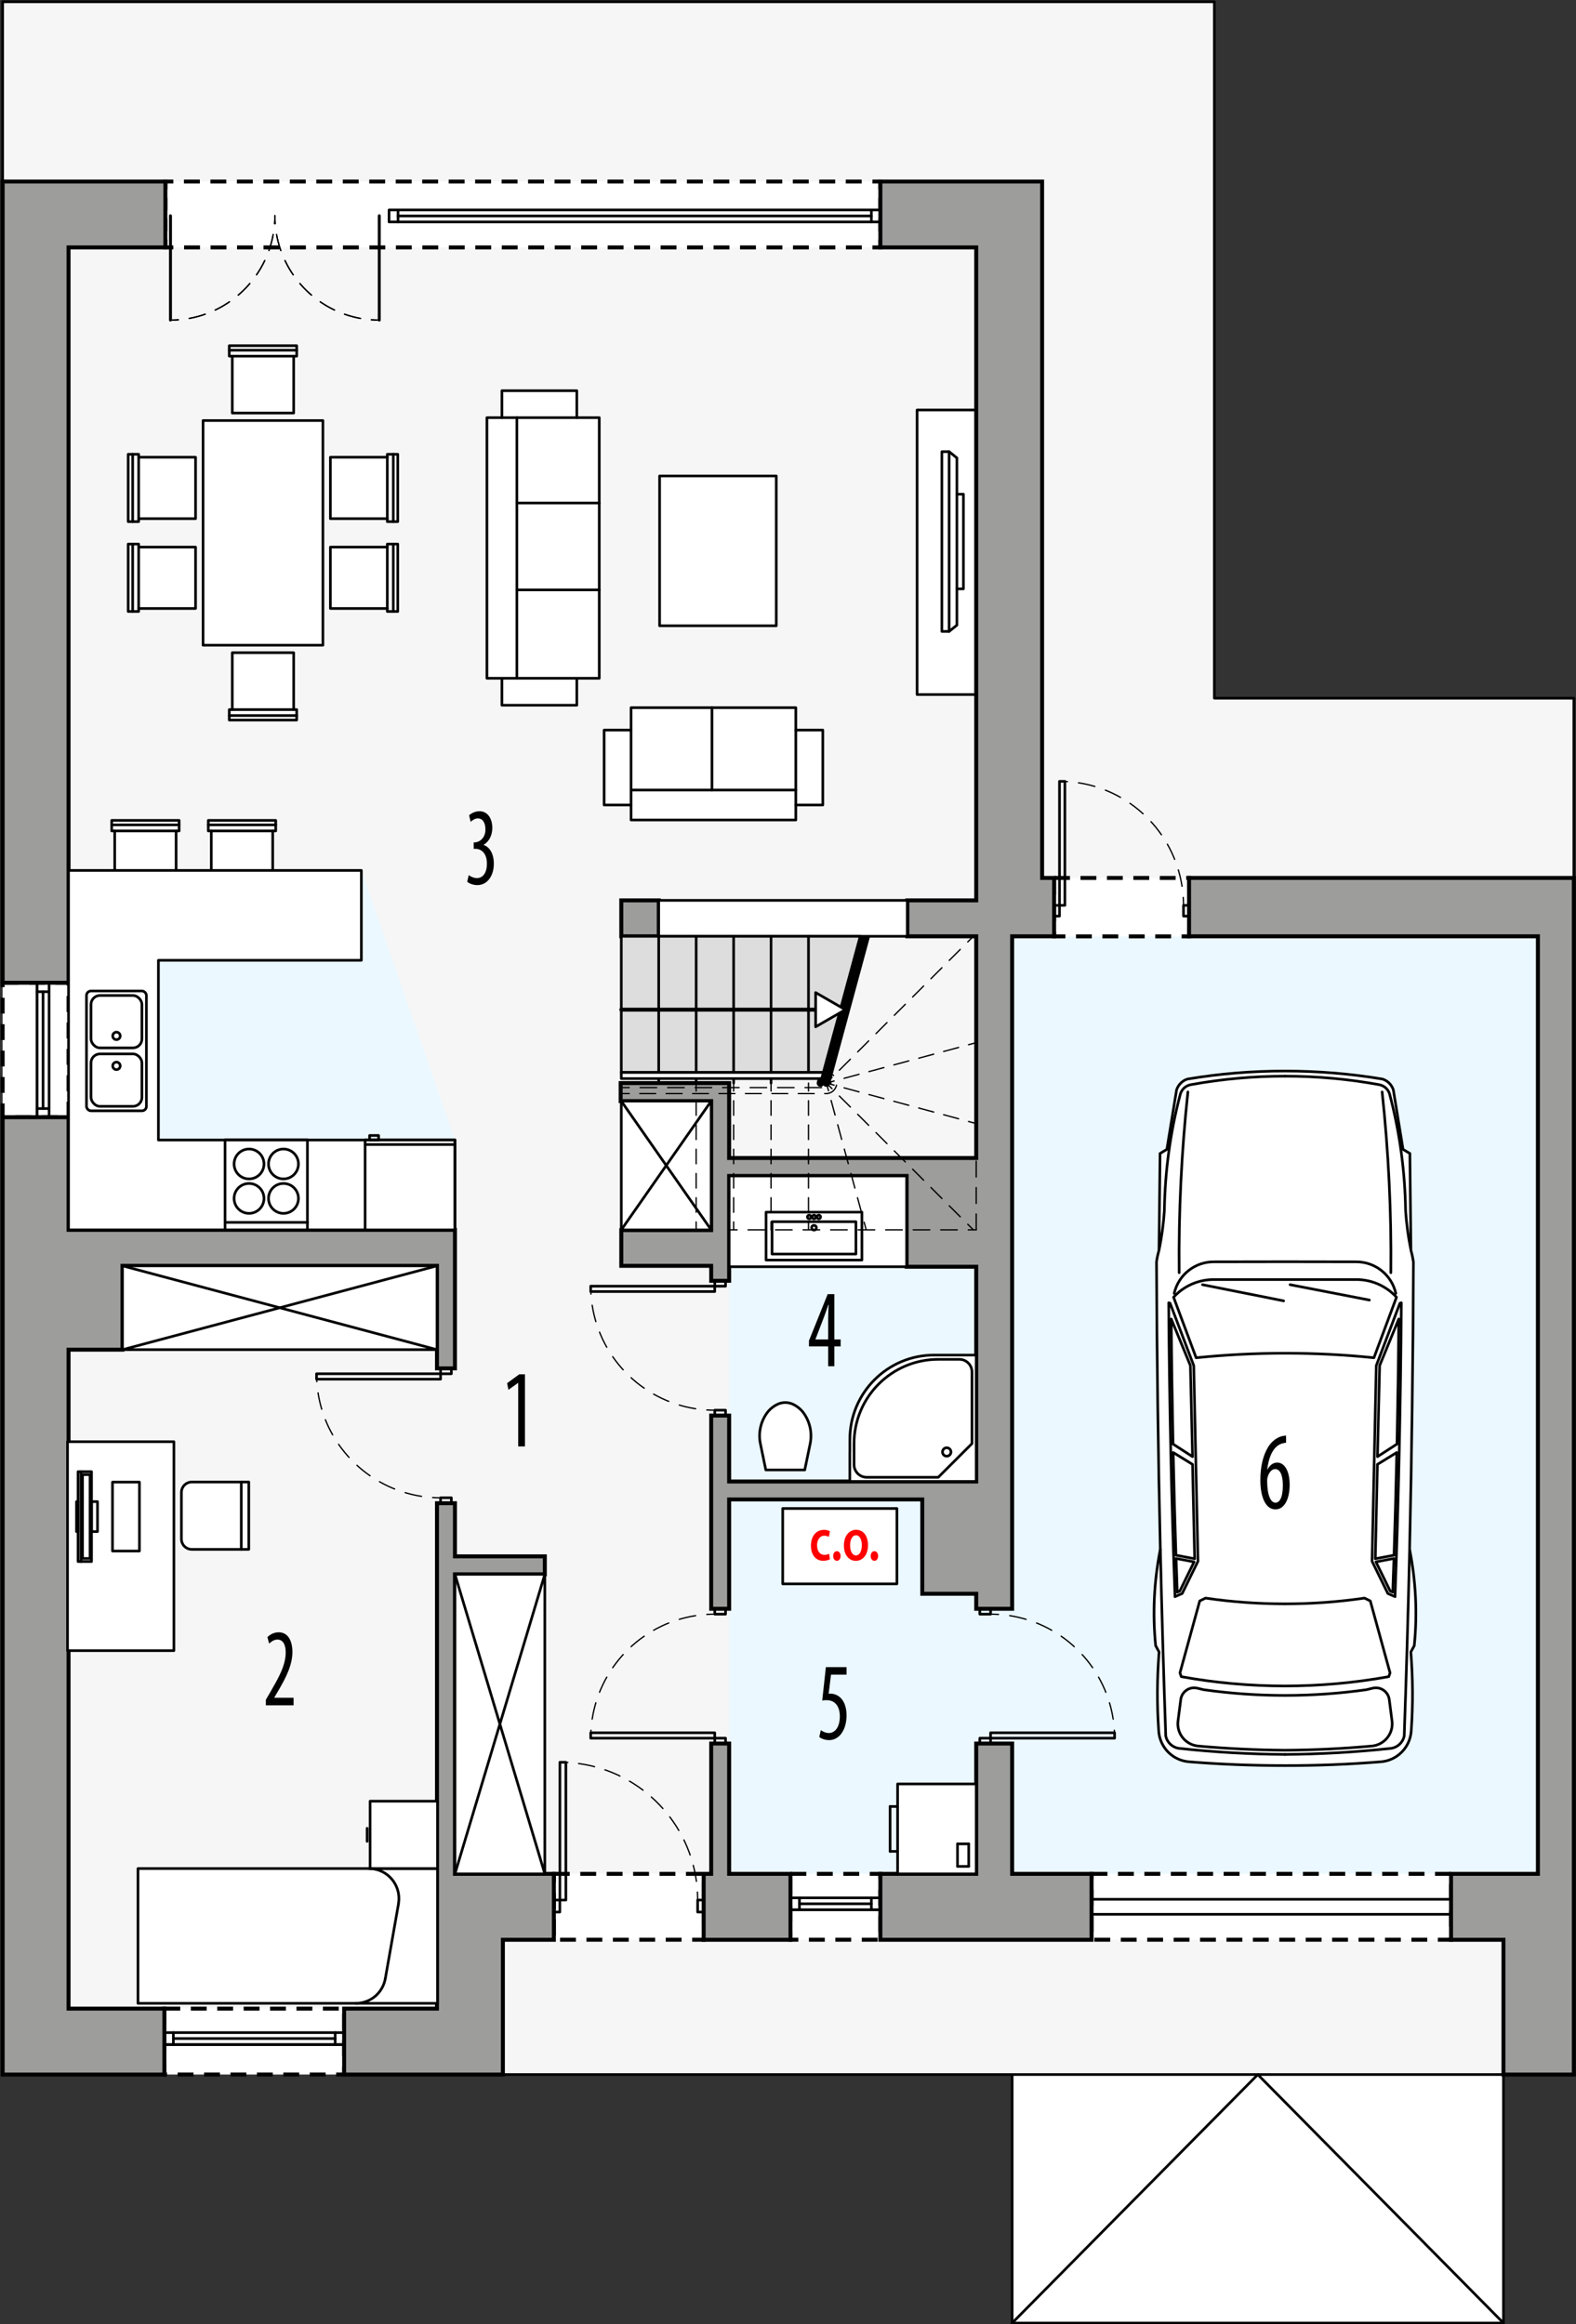 <?xml version="1.0" encoding="UTF-8"?><svg xmlns="http://www.w3.org/2000/svg" viewBox="0 0 298.26 439.92"><rect x="0" y="0" width="298.26" height="439.92" fill="#333333" stroke="none"/><g id="a"><g><polyline points="284.53 392.66 284.53 439.69 191.55 439.69 191.55 392.66" style="fill:#fff; stroke:#000; stroke-linecap:round; stroke-linejoin:round; stroke-width:.5px;"/><g><polygon points="297.85 132.15 229.82 132.15 229.82 .34 .5 .34 .5 34.36 1.5 34.36 1.5 391.66 95.17 391.66 95.17 392.66 297.85 392.66 297.85 132.15" style="fill:#f6f6f6; stroke:#000; stroke-linecap:round; stroke-linejoin:round; stroke-width:.5px;"/><g><polygon points="191.55 177.22 191.55 239.76 137.99 239.76 137.99 354.67 191.55 354.67 291.05 367.15 291.05 177.22 191.55 177.22" style="fill:#ebf8ff;"/><polygon points="86.1 232.78 12.97 232.78 12.97 164.75 68.39 164.75 86.1 215.78 86.1 232.78" style="fill:#ebf8ff;"/></g></g><line x1="297.85" y1="177.22" x2="291.05" y2="177.22" style="fill:none; stroke:#000; stroke-linecap:round; stroke-linejoin:round; stroke-width:.5px;"/><polyline points="284.53 439.69 238.04 392.66 191.55 439.69" style="fill:none; stroke:#000; stroke-linecap:round; stroke-linejoin:round; stroke-width:.5px;"/><g><g><rect x="31.3" y="34.36" width="135.31" height="12.47" style="fill:#fff;"/><g><polyline points="166.61 45.33 166.61 46.83 165.11 46.83" style="fill:none; stroke:#000; stroke-miterlimit:10; stroke-width:.75px;"/><line x1="163.1" y1="46.83" x2="33.8" y2="46.83" style="fill:none; stroke:#000; stroke-dasharray:0 0 3.01 2; stroke-miterlimit:10; stroke-width:.75px;"/><polyline points="32.8 46.83 31.3 46.83 31.3 45.33" style="fill:none; stroke:#000; stroke-miterlimit:10; stroke-width:.75px;"/><line x1="31.3" y1="43.75" x2="31.3" y2="36.65" style="fill:none; stroke:#000; stroke-dasharray:0 0 2.37 1.58; stroke-miterlimit:10; stroke-width:.75px;"/><polyline points="31.3 35.86 31.3 34.36 32.8 34.36" style="fill:none; stroke:#000; stroke-miterlimit:10; stroke-width:.75px;"/><line x1="34.81" y1="34.36" x2="164.11" y2="34.36" style="fill:none; stroke:#000; stroke-dasharray:0 0 3.01 2; stroke-miterlimit:10; stroke-width:.75px;"/><polyline points="165.11 34.36 166.61 34.36 166.61 35.86" style="fill:none; stroke:#000; stroke-miterlimit:10; stroke-width:.75px;"/><line x1="166.61" y1="37.44" x2="166.61" y2="44.54" style="fill:none; stroke:#000; stroke-dasharray:0 0 2.37 1.58; stroke-miterlimit:10; stroke-width:.75px;"/></g></g><rect x=".5" y="186.01" width="12.47" height="25.45" style="fill:#fff; stroke:#000; stroke-dasharray:0 0 3 2; stroke-miterlimit:10; stroke-width:.75px;"/><rect x="31.11" y="380.18" width="34.02" height="12.47" style="fill:#fff; stroke:#000; stroke-dasharray:0 0 3 2; stroke-miterlimit:10; stroke-width:.75px;"/><rect x="104.82" y="354.67" width="28.35" height="12.47" style="fill:#fff; stroke:#000; stroke-dasharray:0 0 3 2; stroke-miterlimit:10; stroke-width:.75px;"/><rect x="149.6" y="354.67" width="17.01" height="12.47" style="fill:#fff; stroke:#000; stroke-dasharray:0 0 3 2; stroke-miterlimit:10; stroke-width:.75px;"/><rect x="199.49" y="166.17" width="25.54" height="11.06" style="fill:#fff; stroke:#000; stroke-dasharray:0 0 3 2; stroke-miterlimit:10; stroke-width:.75px;"/><rect x="206.58" y="354.67" width="68.03" height="12.47" style="fill:#fff; stroke:#000; stroke-dasharray:0 0 3 2; stroke-miterlimit:10; stroke-width:.75px;"/></g><g><g><rect x="135.27" y="242.42" width="2.04" height="1.02" style="fill:none; stroke:#000; stroke-linecap:round; stroke-linejoin:round; stroke-width:.5px;"/><rect x="135.27" y="266.91" width="2.04" height="1.02" style="fill:none; stroke:#000; stroke-linecap:round; stroke-linejoin:round; stroke-width:.5px;"/><rect x="111.79" y="243.44" width="23.47" height="1.02" style="fill:none; stroke:#000; stroke-linecap:round; stroke-linejoin:round; stroke-width:.5px;"/><g><path d="m111.79,243.44c0,.5.02,1,.05,1.5" style="fill:none; stroke:#000; stroke-linecap:round; stroke-linejoin:round; stroke-width:.25px;"/><path d="m112.07,247.05c1.61,10.42,10.07,18.58,20.64,19.73" style="fill:none; stroke:#000; stroke-dasharray:0 0 3.17 2.12; stroke-linecap:round; stroke-linejoin:round; stroke-width:.25px;"/><path d="m133.77,266.87c.5.03,1,.05,1.5.05" style="fill:none; stroke:#000; stroke-linecap:round; stroke-linejoin:round; stroke-width:.25px;"/></g></g><g><rect x="83.38" y="259" width="2.04" height="1.02" style="fill:none; stroke:#000; stroke-linecap:round; stroke-linejoin:round; stroke-width:.5px;"/><rect x="83.38" y="283.49" width="2.04" height="1.02" style="fill:none; stroke:#000; stroke-linecap:round; stroke-linejoin:round; stroke-width:.5px;"/><rect x="59.91" y="260.02" width="23.47" height="1.02" style="fill:none; stroke:#000; stroke-linecap:round; stroke-linejoin:round; stroke-width:.5px;"/><g><path d="m59.91,260.02c0,.5.02,1,.05,1.5" style="fill:none; stroke:#000; stroke-linecap:round; stroke-linejoin:round; stroke-width:.25px;"/><path d="m60.19,263.63c1.61,10.42,10.07,18.58,20.64,19.73" style="fill:none; stroke:#000; stroke-dasharray:0 0 3.17 2.12; stroke-linecap:round; stroke-linejoin:round; stroke-width:.25px;"/><path d="m81.88,283.45c.5.03,1,.05,1.5.05" style="fill:none; stroke:#000; stroke-linecap:round; stroke-linejoin:round; stroke-width:.25px;"/></g></g><g><rect x="104.82" y="359.63" width="1.13" height="2.27" style="fill:none; stroke:#000; stroke-linecap:round; stroke-linejoin:round; stroke-width:.5px;"/><rect x="132.03" y="359.63" width="1.13" height="2.27" style="fill:none; stroke:#000; stroke-linecap:round; stroke-linejoin:round; stroke-width:.5px;"/><rect x="105.96" y="333.55" width="1.13" height="26.08" style="fill:none; stroke:#000; stroke-linecap:round; stroke-linejoin:round; stroke-width:.5px;"/><g><path d="m105.96,333.55c.5,0,1,.01,1.5.04" style="fill:none; stroke:#000; stroke-linecap:round; stroke-linejoin:round; stroke-width:.25px;"/><path d="m109.5,333.79c11.91,1.62,21.26,11.27,22.42,23.32" style="fill:none; stroke:#000; stroke-dasharray:0 0 3.08 2.05; stroke-linecap:round; stroke-linejoin:round; stroke-width:.25px;"/><path d="m131.99,358.13c.03.5.04,1,.04,1.5" style="fill:none; stroke:#000; stroke-linecap:round; stroke-linejoin:round; stroke-width:.25px;"/></g></g><g><rect x="135.27" y="328.99" width="2.04" height="1.02" style="fill:none; stroke:#000; stroke-linecap:round; stroke-linejoin:round; stroke-width:.5px;"/><rect x="135.27" y="304.5" width="2.04" height="1.02" style="fill:none; stroke:#000; stroke-linecap:round; stroke-linejoin:round; stroke-width:.5px;"/><rect x="111.79" y="327.97" width="23.47" height="1.02" style="fill:none; stroke:#000; stroke-linecap:round; stroke-linejoin:round; stroke-width:.5px;"/><g><path d="m111.79,328.99c0-.5.02-1,.05-1.5" style="fill:none; stroke:#000; stroke-linecap:round; stroke-linejoin:round; stroke-width:.25px;"/><path d="m112.07,325.39c1.61-10.42,10.07-18.58,20.64-19.73" style="fill:none; stroke:#000; stroke-dasharray:0 0 3.17 2.12; stroke-linecap:round; stroke-linejoin:round; stroke-width:.25px;"/><path d="m133.77,305.57c.5-.03,1-.05,1.5-.05" style="fill:none; stroke:#000; stroke-linecap:round; stroke-linejoin:round; stroke-width:.25px;"/></g></g><g><rect x="185.43" y="328.99" width="2.04" height="1.02" style="fill:none; stroke:#000; stroke-linecap:round; stroke-linejoin:round; stroke-width:.5px;"/><rect x="185.43" y="304.5" width="2.04" height="1.02" style="fill:none; stroke:#000; stroke-linecap:round; stroke-linejoin:round; stroke-width:.5px;"/><rect x="187.47" y="327.97" width="23.47" height="1.02" style="fill:none; stroke:#000; stroke-linecap:round; stroke-linejoin:round; stroke-width:.5px;"/><g><path d="m210.94,328.99c0-.5-.02-1-.05-1.5" style="fill:none; stroke:#000; stroke-linecap:round; stroke-linejoin:round; stroke-width:.25px;"/><path d="m210.67,325.39c-1.61-10.42-10.07-18.58-20.64-19.73" style="fill:none; stroke:#000; stroke-dasharray:0 0 3.17 2.12; stroke-linecap:round; stroke-linejoin:round; stroke-width:.25px;"/><path d="m188.97,305.57c-.5-.03-1-.05-1.5-.05" style="fill:none; stroke:#000; stroke-linecap:round; stroke-linejoin:round; stroke-width:.25px;"/></g></g><g><rect x="199.49" y="171.36" width="1.02" height="2.04" style="fill:none; stroke:#000; stroke-linecap:round; stroke-linejoin:round; stroke-width:.5px;"/><rect x="223.98" y="171.36" width="1.02" height="2.04" style="fill:none; stroke:#000; stroke-linecap:round; stroke-linejoin:round; stroke-width:.5px;"/><rect x="200.51" y="147.89" width="1.02" height="23.47" style="fill:none; stroke:#000; stroke-linecap:round; stroke-linejoin:round; stroke-width:.5px;"/><g><path d="m200.51,147.89c.5,0,1,.02,1.5.05" style="fill:none; stroke:#000; stroke-linecap:round; stroke-linejoin:round; stroke-width:.25px;"/><path d="m204.11,148.16c10.42,1.61,18.58,10.07,19.73,20.64" style="fill:none; stroke:#000; stroke-dasharray:0 0 3.17 2.12; stroke-linecap:round; stroke-linejoin:round; stroke-width:.25px;"/><path d="m223.93,169.86c.03.5.05,1,.05,1.5" style="fill:none; stroke:#000; stroke-linecap:round; stroke-linejoin:round; stroke-width:.25px;"/></g></g><g><g><path d="m32.26,60.59c.5,0,1-.02,1.5-.06" style="fill:none; stroke:#000; stroke-linecap:round; stroke-linejoin:round; stroke-width:.25px;"/><path d="m35.82,60.27c8.4-1.53,14.94-8.36,16.04-16.9" style="fill:none; stroke:#000; stroke-dasharray:0 0 3.11 2.08; stroke-linecap:round; stroke-linejoin:round; stroke-width:.25px;"/><path d="m51.97,42.33c.04-.49.06-.99.06-1.5" style="fill:none; stroke:#000; stroke-linecap:round; stroke-linejoin:round; stroke-width:.25px;"/></g><line x1="32.26" y1="40.83" x2="32.26" y2="60.59" style="fill:none; stroke:#000; stroke-linecap:round; stroke-linejoin:round; stroke-width:.5px;"/><g><path d="m71.78,60.59c-.5,0-1-.02-1.5-.06" style="fill:none; stroke:#000; stroke-linecap:round; stroke-linejoin:round; stroke-width:.25px;"/><path d="m68.22,60.27c-8.4-1.53-14.94-8.36-16.04-16.9" style="fill:none; stroke:#000; stroke-dasharray:0 0 3.11 2.08; stroke-linecap:round; stroke-linejoin:round; stroke-width:.25px;"/><path d="m52.07,42.33c-.04-.49-.06-.99-.06-1.5" style="fill:none; stroke:#000; stroke-linecap:round; stroke-linejoin:round; stroke-width:.25px;"/></g><line x1="71.78" y1="40.83" x2="71.78" y2="60.59" style="fill:none; stroke:#000; stroke-linecap:round; stroke-linejoin:round; stroke-width:.5px;"/><g><path d="m32.26,60.59c.5,0,1-.02,1.5-.06" style="fill:none; stroke:#000; stroke-linecap:round; stroke-linejoin:round; stroke-width:.25px;"/><path d="m35.82,60.27c8.4-1.53,14.94-8.36,16.04-16.9" style="fill:none; stroke:#000; stroke-dasharray:0 0 3.11 2.08; stroke-linecap:round; stroke-linejoin:round; stroke-width:.25px;"/><path d="m51.97,42.33c.04-.49.06-.99.06-1.5" style="fill:none; stroke:#000; stroke-linecap:round; stroke-linejoin:round; stroke-width:.25px;"/></g><line x1="32.26" y1="40.83" x2="32.26" y2="60.59" style="fill:none; stroke:#000; stroke-linecap:round; stroke-linejoin:round; stroke-width:.5px;"/><g><path d="m71.78,60.59c-.5,0-1-.02-1.5-.06" style="fill:none; stroke:#000; stroke-linecap:round; stroke-linejoin:round; stroke-width:.25px;"/><path d="m68.22,60.27c-8.4-1.53-14.94-8.36-16.04-16.9" style="fill:none; stroke:#000; stroke-dasharray:0 0 3.11 2.08; stroke-linecap:round; stroke-linejoin:round; stroke-width:.25px;"/><path d="m52.07,42.33c-.04-.49-.06-.99-.06-1.5" style="fill:none; stroke:#000; stroke-linecap:round; stroke-linejoin:round; stroke-width:.25px;"/></g><line x1="71.78" y1="40.83" x2="71.78" y2="60.59" style="fill:none; stroke:#000; stroke-linecap:round; stroke-linejoin:round; stroke-width:.5px;"/></g></g><g><g><polyline points="65.13 384.72 65.13 386.99 63.43 386.99 63.43 384.72 65.13 384.72" style="fill:none; stroke:#000; stroke-linecap:round; stroke-linejoin:round; stroke-width:.5px;"/><polyline points="32.81 384.72 32.81 386.99 31.11 386.99 31.11 384.72 32.81 384.72" style="fill:none; stroke:#000; stroke-linecap:round; stroke-linejoin:round; stroke-width:.5px;"/><line x1="63.43" y1="384.72" x2="32.81" y2="384.72" style="fill:none; stroke:#000; stroke-linecap:round; stroke-linejoin:round; stroke-width:.5px;"/><line x1="63.43" y1="385.85" x2="32.81" y2="385.85" style="fill:none; stroke:#000; stroke-linecap:round; stroke-linejoin:round; stroke-width:.5px;"/><line x1="63.43" y1="386.99" x2="32.81" y2="386.99" style="fill:none; stroke:#000; stroke-linecap:round; stroke-linejoin:round; stroke-width:.5px;"/><line x1="31.11" y1="386.99" x2="65.13" y2="386.99" style="fill:none; stroke:#000; stroke-linecap:round; stroke-linejoin:round; stroke-width:.5px;"/></g><g><polyline points="166.61 359.21 166.61 361.48 164.91 361.48 164.91 359.21 166.61 359.21" style="fill:none; stroke:#000; stroke-linecap:round; stroke-linejoin:round; stroke-width:.5px;"/><polyline points="151.3 359.21 151.3 361.48 149.6 361.48 149.6 359.21 151.3 359.21" style="fill:none; stroke:#000; stroke-linecap:round; stroke-linejoin:round; stroke-width:.5px;"/><line x1="164.91" y1="359.21" x2="151.3" y2="359.21" style="fill:none; stroke:#000; stroke-linecap:round; stroke-linejoin:round; stroke-width:.5px;"/><line x1="164.91" y1="360.34" x2="151.3" y2="360.34" style="fill:none; stroke:#000; stroke-linecap:round; stroke-linejoin:round; stroke-width:.5px;"/><line x1="164.91" y1="361.48" x2="151.3" y2="361.48" style="fill:none; stroke:#000; stroke-linecap:round; stroke-linejoin:round; stroke-width:.5px;"/><line x1="149.6" y1="361.48" x2="166.61" y2="361.48" style="fill:none; stroke:#000; stroke-linecap:round; stroke-linejoin:round; stroke-width:.5px;"/></g><g><line x1="206.58" y1="362.33" x2="274.61" y2="362.33" style="fill:none; stroke:#000; stroke-linecap:round; stroke-linejoin:round; stroke-width:.5px;"/><line x1="206.58" y1="359.49" x2="274.61" y2="359.49" style="fill:none; stroke:#000; stroke-linecap:round; stroke-linejoin:round; stroke-width:.5px;"/></g><g><polyline points="9.29 211.52 7.02 211.52 7.02 209.82 9.29 209.82 9.29 211.52" style="fill:none; stroke:#000; stroke-linecap:round; stroke-linejoin:round; stroke-width:.5px;"/><polyline points="9.29 187.71 7.02 187.71 7.02 186.01 9.29 186.01 9.29 187.71" style="fill:none; stroke:#000; stroke-linecap:round; stroke-linejoin:round; stroke-width:.5px;"/><line x1="9.29" y1="209.82" x2="9.29" y2="187.71" style="fill:none; stroke:#000; stroke-linecap:round; stroke-linejoin:round; stroke-width:.5px;"/><line x1="8.15" y1="209.82" x2="8.15" y2="187.71" style="fill:none; stroke:#000; stroke-linecap:round; stroke-linejoin:round; stroke-width:.5px;"/><line x1="7.02" y1="209.82" x2="7.02" y2="187.71" style="fill:none; stroke:#000; stroke-linecap:round; stroke-linejoin:round; stroke-width:.5px;"/><line x1="7.02" y1="186.01" x2="7.02" y2="211.52" style="fill:none; stroke:#000; stroke-linecap:round; stroke-linejoin:round; stroke-width:.5px;"/></g><g><polyline points="166.61 42.01 166.61 39.74 164.91 39.74 164.91 42.01 166.61 42.01" style="fill:none; stroke:#000; stroke-linecap:round; stroke-linejoin:round; stroke-width:.5px;"/><polyline points="75.33 42.01 75.33 39.74 73.63 39.74 73.63 42.01 75.33 42.01" style="fill:none; stroke:#000; stroke-linecap:round; stroke-linejoin:round; stroke-width:.5px;"/><line x1="164.91" y1="42.01" x2="75.33" y2="42.01" style="fill:none; stroke:#000; stroke-linecap:round; stroke-linejoin:round; stroke-width:.5px;"/><line x1="164.91" y1="40.88" x2="75.33" y2="40.88" style="fill:none; stroke:#000; stroke-linecap:round; stroke-linejoin:round; stroke-width:.5px;"/><line x1="164.91" y1="39.74" x2="75.33" y2="39.74" style="fill:none; stroke:#000; stroke-linecap:round; stroke-linejoin:round; stroke-width:.5px;"/></g></g><g><line x1="162.8" y1="177.22" x2="155.27" y2="205" style="fill:none; stroke:#000; stroke-linecap:round; stroke-linejoin:round; stroke-width:1.42px;"/><line x1="163.93" y1="177.22" x2="156.4" y2="205" style="fill:none; stroke:#000; stroke-linecap:round; stroke-linejoin:round; stroke-width:1.42px;"/></g><g><polygon points="12.97 46.83 31.3 46.83 31.3 34.36 .5 34.36 .5 186.01 12.97 186.01 12.97 46.83" style="fill:#9d9d9c; stroke:#000; stroke-miterlimit:10; stroke-width:.75px;"/><polygon points="191.55 330.01 184.75 330.01 184.75 354.67 166.61 354.67 166.61 367.15 206.58 367.15 206.58 354.67 191.55 354.67 191.55 330.01" style="fill:#9d9d9c; stroke:#000; stroke-miterlimit:10; stroke-width:.75px;"/><polygon points="137.99 330.01 134.59 330.01 134.59 354.67 133.17 354.67 133.17 367.15 149.6 367.15 149.6 354.67 137.99 354.67 137.99 330.01" style="fill:#9d9d9c; stroke:#000; stroke-miterlimit:10; stroke-width:.75px;"/><polygon points="86.1 297.98 103.11 297.98 103.11 294.58 86.1 294.58 86.1 284.52 82.7 284.52 82.7 380.18 65.13 380.18 65.13 392.66 95.17 392.66 95.17 367.15 104.82 367.15 104.82 354.67 86.1 354.67 86.1 297.98" style="fill:#9d9d9c; stroke:#000; stroke-miterlimit:10; stroke-width:.75px;"/><polygon points="12.97 255.46 23.18 255.46 23.18 239.59 82.7 239.59 82.7 259 86.1 259 86.1 232.78 12.97 232.78 12.97 211.46 .5 211.46 .5 392.66 31.11 392.66 31.11 380.18 12.97 380.18 12.97 255.46" style="fill:#9d9d9c; stroke:#000; stroke-miterlimit:10; stroke-width:.75px;"/><rect x="117.58" y="170.42" width="7.09" height="6.8" style="fill:#9d9d9c; stroke:#000; stroke-miterlimit:10; stroke-width:.75px;"/><polygon points="117.58 232.83 117.58 239.59 134.59 239.59 134.59 242.42 137.99 242.42 137.99 222.58 171.58 222.58 171.58 239.76 184.75 239.76 184.75 280.41 137.99 280.41 137.99 267.93 134.59 267.93 134.59 304.5 137.99 304.5 137.99 283.81 174.54 283.81 174.54 301.66 184.75 301.66 184.75 304.5 191.55 304.5 191.55 177.22 199.49 177.22 199.49 166.17 197.22 166.17 197.22 34.36 166.61 34.36 166.61 46.83 184.75 46.83 184.75 170.42 171.71 170.42 171.71 177.22 184.75 177.22 184.75 219.18 137.99 219.18 137.99 205 117.46 205 117.46 208.41 134.59 208.41 134.59 232.83 117.58 232.83" style="fill:#9d9d9c; stroke:#000; stroke-miterlimit:10; stroke-width:.75px;"/><polygon points="225.03 166.17 225.03 177.22 291.05 177.22 291.05 354.67 274.61 354.67 274.61 367.15 284.53 367.15 284.53 392.66 297.85 392.66 297.85 166.17 225.03 166.17" style="fill:#9d9d9c; stroke:#000; stroke-miterlimit:10; stroke-width:.75px;"/></g><g><g><polygon points="51.61 157.27 51.61 168.04 39.99 168.04 39.99 157.27 39.42 157.27 39.42 155.28 52.18 155.28 52.18 157.27 51.61 157.27" style="fill:#fff; stroke:#000; stroke-linecap:round; stroke-linejoin:round; stroke-width:.5px;"/><polygon points="33.33 157.27 33.33 168.04 21.71 168.04 21.71 157.27 21.14 157.27 21.14 155.28 33.9 155.28 33.9 157.27 33.33 157.27" style="fill:#fff; stroke:#000; stroke-linecap:round; stroke-linejoin:round; stroke-width:.5px;"/><line x1="51.61" y1="157.27" x2="39.99" y2="157.27" style="fill:none; stroke:#000; stroke-linecap:round; stroke-linejoin:round; stroke-width:.5px;"/><line x1="52.18" y1="156.13" x2="39.42" y2="156.13" style="fill:none; stroke:#000; stroke-linecap:round; stroke-linejoin:round; stroke-width:.5px;"/><line x1="33.33" y1="157.27" x2="21.71" y2="157.27" style="fill:none; stroke:#000; stroke-linecap:round; stroke-linejoin:round; stroke-width:.5px;"/><line x1="33.9" y1="156.13" x2="21.14" y2="156.13" style="fill:none; stroke:#000; stroke-linecap:round; stroke-linejoin:round; stroke-width:.5px;"/></g><rect x="42.59" y="215.78" width="15.59" height="15.59" style="fill:#fff; stroke:#000; stroke-linecap:round; stroke-linejoin:round; stroke-width:.5px;"/><polygon points="86.1 215.78 29.98 215.78 29.98 181.76 68.39 181.76 68.39 164.75 12.97 164.75 12.97 232.78 86.1 232.78 86.1 215.78" style="fill:#fff; stroke:#000; stroke-linecap:round; stroke-linejoin:round; stroke-width:.5px;"/><rect x="137.99" y="222.58" width="33.59" height="17.18" style="fill:#fff; stroke:#000; stroke-linecap:round; stroke-linejoin:round; stroke-width:.5px;"/><rect x="148.13" y="285.52" width="21.61" height="14.26" style="fill:#fff; stroke:#000; stroke-linecap:round; stroke-linejoin:round; stroke-width:.5px;"/><g><polyline points="113.41 79.05 109.16 79.05 109.16 73.95 94.99 73.95 94.99 79.05 92.15 79.05 92.15 128.38 94.99 128.38 94.99 133.48 109.16 133.48 109.16 128.38 113.41 128.38 113.41 79.05" style="fill:#fff; stroke:#000; stroke-linecap:round; stroke-linejoin:round; stroke-width:.5px;"/><polyline points="94.99 79.05 97.82 79.05 97.82 128.38 94.99 128.38" style="fill:none; stroke:#000; stroke-linecap:round; stroke-linejoin:round; stroke-width:.5px;"/><line x1="109.16" y1="79.05" x2="97.82" y2="79.05" style="fill:none; stroke:#000; stroke-linecap:round; stroke-linejoin:round; stroke-width:.5px;"/><line x1="97.82" y1="128.38" x2="109.16" y2="128.38" style="fill:none; stroke:#000; stroke-linecap:round; stroke-linejoin:round; stroke-width:.5px;"/><line x1="113.41" y1="95.21" x2="97.82" y2="95.21" style="fill:none; stroke:#000; stroke-linecap:round; stroke-linejoin:round; stroke-width:.5px;"/><line x1="113.41" y1="111.65" x2="97.82" y2="111.65" style="fill:none; stroke:#000; stroke-linecap:round; stroke-linejoin:round; stroke-width:.5px;"/></g><g><polyline points="119.43 133.94 119.43 138.19 114.33 138.19 114.33 152.36 119.43 152.36 119.43 155.2 150.61 155.2 150.61 152.36 155.72 152.36 155.72 138.19 150.61 138.19 150.61 133.94 119.43 133.94" style="fill:#fff; stroke:#000; stroke-linecap:round; stroke-linejoin:round; stroke-width:.5px;"/><line x1="119.43" y1="138.19" x2="119.43" y2="149.53" style="fill:none; stroke:#000; stroke-linecap:round; stroke-linejoin:round; stroke-width:.5px;"/><line x1="150.61" y1="149.53" x2="150.61" y2="138.19" style="fill:none; stroke:#000; stroke-linecap:round; stroke-linejoin:round; stroke-width:.5px;"/><line x1="134.74" y1="133.94" x2="134.74" y2="149.53" style="fill:none; stroke:#000; stroke-linecap:round; stroke-linejoin:round; stroke-width:.5px;"/><polyline points="119.43 152.36 119.43 149.53 119.43 149.53 150.61 149.53 150.61 152.36" style="fill:none; stroke:#000; stroke-linecap:round; stroke-linejoin:round; stroke-width:.5px;"/></g><path d="m144.93,278.22l-1.02-4.93c-.42-2.01.01-4.1,1.19-5.78.53-.75,1.25-1.34,2.08-1.73.91-.42,1.96-.42,2.87,0,.83.39,1.55.98,2.08,1.73,1.18,1.68,1.61,3.77,1.19,5.78l-1.02,4.93h-7.37" style="fill:#fff; stroke:#000; stroke-linecap:round; stroke-linejoin:round; stroke-width:.5px;"/><g><polygon points="73.3 98.17 62.53 98.17 62.53 86.54 73.3 86.54 73.3 85.98 75.28 85.98 75.28 98.73 73.3 98.73 73.3 98.17" style="fill:#fff; stroke:#000; stroke-linecap:round; stroke-linejoin:round; stroke-width:.5px;"/><polygon points="26.24 98.17 37.01 98.17 37.01 86.54 26.24 86.54 26.24 85.98 24.26 85.98 24.26 98.73 26.24 98.73 26.24 98.17" style="fill:#fff; stroke:#000; stroke-linecap:round; stroke-linejoin:round; stroke-width:.5px;"/><polygon points="73.3 115.17 62.53 115.17 62.53 103.55 73.3 103.55 73.3 102.98 75.28 102.98 75.28 115.74 73.3 115.74 73.3 115.17" style="fill:#fff; stroke:#000; stroke-linecap:round; stroke-linejoin:round; stroke-width:.5px;"/><polygon points="26.24 115.17 37.01 115.17 37.01 103.55 26.24 103.55 26.24 102.98 24.26 102.98 24.26 115.74 26.24 115.74 26.24 115.17" style="fill:#fff; stroke:#000; stroke-linecap:round; stroke-linejoin:round; stroke-width:.5px;"/><polygon points="55.58 67.41 55.58 78.18 43.96 78.18 43.96 67.41 43.39 67.41 43.39 65.43 56.15 65.43 56.15 67.41 55.58 67.41" style="fill:#fff; stroke:#000; stroke-linecap:round; stroke-linejoin:round; stroke-width:.5px;"/><polygon points="55.58 134.31 55.58 123.54 43.96 123.54 43.96 134.31 43.39 134.31 43.39 136.29 56.15 136.29 56.15 134.31 55.58 134.31" style="fill:#fff; stroke:#000; stroke-linecap:round; stroke-linejoin:round; stroke-width:.5px;"/><line x1="73.3" y1="98.17" x2="73.3" y2="86.54" style="fill:none; stroke:#000; stroke-linecap:round; stroke-linejoin:round; stroke-width:.5px;"/><line x1="74.43" y1="98.73" x2="74.43" y2="85.98" style="fill:none; stroke:#000; stroke-linecap:round; stroke-linejoin:round; stroke-width:.5px;"/><line x1="26.24" y1="98.17" x2="26.24" y2="86.54" style="fill:none; stroke:#000; stroke-linecap:round; stroke-linejoin:round; stroke-width:.5px;"/><line x1="25.11" y1="98.73" x2="25.11" y2="85.98" style="fill:none; stroke:#000; stroke-linecap:round; stroke-linejoin:round; stroke-width:.5px;"/><line x1="73.3" y1="115.17" x2="73.3" y2="103.55" style="fill:none; stroke:#000; stroke-linecap:round; stroke-linejoin:round; stroke-width:.5px;"/><line x1="74.43" y1="115.74" x2="74.43" y2="102.98" style="fill:none; stroke:#000; stroke-linecap:round; stroke-linejoin:round; stroke-width:.5px;"/><line x1="26.24" y1="115.17" x2="26.24" y2="103.55" style="fill:none; stroke:#000; stroke-linecap:round; stroke-linejoin:round; stroke-width:.5px;"/><line x1="25.11" y1="115.74" x2="25.11" y2="102.98" style="fill:none; stroke:#000; stroke-linecap:round; stroke-linejoin:round; stroke-width:.5px;"/><line x1="55.58" y1="67.41" x2="43.96" y2="67.41" style="fill:none; stroke:#000; stroke-linecap:round; stroke-linejoin:round; stroke-width:.5px;"/><line x1="56.15" y1="66.28" x2="43.39" y2="66.28" style="fill:none; stroke:#000; stroke-linecap:round; stroke-linejoin:round; stroke-width:.5px;"/><line x1="55.58" y1="134.31" x2="43.96" y2="134.31" style="fill:none; stroke:#000; stroke-linecap:round; stroke-linejoin:round; stroke-width:.5px;"/><line x1="56.15" y1="135.44" x2="43.39" y2="135.44" style="fill:none; stroke:#000; stroke-linecap:round; stroke-linejoin:round; stroke-width:.5px;"/></g><g><rect x="16.37" y="187.57" width="11.34" height="22.68" rx=".85" ry=".85" style="fill:#fff; stroke:#000; stroke-linecap:round; stroke-linejoin:round; stroke-width:.5px;"/><circle cx="22.04" cy="201.74" r=".71" style="fill:none; stroke:#000; stroke-linecap:round; stroke-linejoin:round; stroke-width:.5px;"/><circle cx="22.04" cy="196.07" r=".71" style="fill:none; stroke:#000; stroke-linecap:round; stroke-linejoin:round; stroke-width:.5px;"/><rect x="17.22" y="188.42" width="9.64" height="9.92" rx="1.7" ry="1.7" style="fill:none; stroke:#000; stroke-linecap:round; stroke-linejoin:round; stroke-width:.5px;"/><rect x="17.22" y="199.48" width="9.64" height="9.92" rx="1.7" ry="1.7" style="fill:none; stroke:#000; stroke-linecap:round; stroke-linejoin:round; stroke-width:.5px;"/></g><g><polygon points="58.18 215.78 58.18 231.37 58.18 232.78 42.59 232.78 42.59 215.78 58.18 215.78" style="fill:#fff; stroke:#000; stroke-linecap:round; stroke-linejoin:round; stroke-width:.5px;"/><circle cx="53.65" cy="220.31" r="2.83" style="fill:none; stroke:#000; stroke-linecap:round; stroke-linejoin:round; stroke-width:.5px;"/><circle cx="53.65" cy="226.83" r="2.83" style="fill:none; stroke:#000; stroke-linecap:round; stroke-linejoin:round; stroke-width:.5px;"/><circle cx="47.13" cy="226.83" r="2.83" style="fill:none; stroke:#000; stroke-linecap:round; stroke-linejoin:round; stroke-width:.5px;"/><circle cx="47.13" cy="220.31" r="2.83" style="fill:none; stroke:#000; stroke-linecap:round; stroke-linejoin:round; stroke-width:.5px;"/><line x1="42.59" y1="231.37" x2="58.18" y2="231.37" style="fill:none; stroke:#000; stroke-linecap:round; stroke-linejoin:round; stroke-width:.5px;"/><line x1="58.18" y1="231.37" x2="58.18" y2="231.37" style="fill:none; stroke:#000; stroke-linecap:round; stroke-linejoin:round; stroke-width:.5px;"/></g><g><rect x="69.1" y="215.78" width="17.01" height="17.01" style="fill:#fff; stroke:#000; stroke-linecap:round; stroke-linejoin:round; stroke-width:.5px;"/><line x1="69.1" y1="216.63" x2="86.1" y2="216.63" style="fill:none; stroke:#000; stroke-linecap:round; stroke-linejoin:round; stroke-width:.5px;"/><rect x="69.95" y="214.92" width="1.7" height=".85" style="fill:none; stroke:#000; stroke-linecap:round; stroke-linejoin:round; stroke-width:.5px;"/></g><rect x="38.43" y="79.6" width="22.68" height="42.52" style="fill:#fff; stroke:#000; stroke-linecap:round; stroke-linejoin:round; stroke-width:.5px;"/><rect x="124.83" y="90.09" width="22.08" height="28.35" style="fill:#fff; stroke:#000; stroke-linecap:round; stroke-linejoin:round; stroke-width:.5px;"/><g><rect x="173.56" y="77.6" width="11.06" height="53.86" style="fill:#fff; stroke:#000; stroke-linecap:round; stroke-linejoin:round; stroke-width:.5px;"/><g><polygon points="179.62 85.49 178.25 85.49 178.25 119.51 179.62 119.51 179.62 119.51 181.09 118.33 181.09 111.46 182.33 111.46 182.33 93.54 181.09 93.54 181.09 86.67 179.62 85.49" style="fill:#fff; stroke:#000; stroke-linecap:round; stroke-linejoin:round; stroke-width:.5px;"/><line x1="179.62" y1="85.49" x2="179.62" y2="119.51" style="fill:none; stroke:#000; stroke-linecap:round; stroke-linejoin:round; stroke-width:.5px;"/><line x1="181.09" y1="111.46" x2="181.09" y2="93.54" style="fill:none; stroke:#000; stroke-linecap:round; stroke-linejoin:round; stroke-width:.5px;"/></g></g><line x1="86.1" y1="232.78" x2="86.1" y2="215.78" style="fill:#fff; stroke:#000; stroke-linecap:round; stroke-linejoin:round; stroke-width:.5px;"/><g><polyline points="163.12 229.43 163.12 238.5 144.98 238.5 144.98 229.43 163.12 229.43" style="fill:#fff; stroke:#000; stroke-linecap:round; stroke-linejoin:round; stroke-width:.5px;"/><rect x="146.11" y="231.24" width="15.87" height="6.12" style="fill:none; stroke:#000; stroke-linecap:round; stroke-linejoin:round; stroke-width:.5px;"/><circle cx="154.05" cy="232.38" r=".45" style="fill:none; stroke:#000; stroke-linecap:round; stroke-linejoin:round; stroke-width:.5px;"/><circle cx="154.05" cy="230.34" r=".34" style="fill:none; stroke:#000; stroke-linecap:round; stroke-linejoin:round; stroke-width:.5px;"/><circle cx="153.14" cy="230.34" r=".34" style="fill:none; stroke:#000; stroke-linecap:round; stroke-linejoin:round; stroke-width:.5px;"/><circle cx="154.96" cy="230.34" r=".34" style="fill:none; stroke:#000; stroke-linecap:round; stroke-linejoin:round; stroke-width:.5px;"/></g><g><path d="m160.83,274.82v5.58h23.92v-23.92h-7.97c-8.81,0-15.94,7.14-15.94,15.94v2.39Z" style="fill:#fff; stroke:#000; stroke-linecap:round; stroke-linejoin:round; stroke-width:.5px;"/><circle cx="179.17" cy="274.82" r=".8" style="fill:none; stroke:#000; stroke-linecap:round; stroke-linejoin:round; stroke-width:.5px;"/><path d="m161.63,277.22c0,1.32,1.07,2.39,2.39,2.39h13.55s6.38-6.38,6.38-6.38v-13.55c0-1.32-1.07-2.39-2.39-2.39h-3.99c-8.81,0-15.94,7.14-15.94,15.94v3.99Z" style="fill:none; stroke:#000; stroke-linecap:round; stroke-linejoin:round; stroke-width:.5px;"/></g><g><rect x="169.87" y="337.66" width="14.88" height="17.01" style="fill:#fff; stroke:#000; stroke-linecap:round; stroke-linejoin:round; stroke-width:.5px;"/><line x1="181.21" y1="353.26" x2="183.33" y2="353.26" style="fill:none; stroke:#000; stroke-linecap:round; stroke-linejoin:round; stroke-width:.5px;"/><line x1="181.21" y1="349" x2="181.21" y2="353.26" style="fill:none; stroke:#000; stroke-linecap:round; stroke-linejoin:round; stroke-width:.5px;"/><line x1="183.33" y1="349" x2="181.21" y2="349" style="fill:none; stroke:#000; stroke-linecap:round; stroke-linejoin:round; stroke-width:.5px;"/><line x1="183.33" y1="353.26" x2="183.33" y2="349" style="fill:none; stroke:#000; stroke-linecap:round; stroke-linejoin:round; stroke-width:.5px;"/><line x1="169.87" y1="341.92" x2="168.45" y2="341.92" style="fill:none; stroke:#000; stroke-linecap:round; stroke-linejoin:round; stroke-width:.5px;"/><line x1="169.87" y1="350.42" x2="168.45" y2="350.42" style="fill:none; stroke:#000; stroke-linecap:round; stroke-linejoin:round; stroke-width:.5px;"/><line x1="168.45" y1="350.42" x2="168.45" y2="341.92" style="fill:none; stroke:#000; stroke-linecap:round; stroke-linejoin:round; stroke-width:.5px;"/></g><g><g id="b"><path d="m243.19,334.18c-6.07,0-12.13-.23-18.18-.72-3.07-.25-5.5-2.7-5.72-5.78-.35-4.99-.33-10.01.07-15l-.65-1.19c-.61-6.09-.31-12.24.88-18.24-.41-18.13-.65-36.27-.72-54.4.1-.74.26-1.47.47-2.19l.2-18.34,1.29-.77,1.84-11.27c.32-.96,1.08-1.72,2.04-2.04,6.1-1.02,12.28-1.53,18.47-1.52,6.19,0,12.37.5,18.47,1.52.96.32,1.72,1.07,2.04,2.04l1.84,11.27,1.29.77.2,18.34c.21.72.36,1.45.47,2.19-.07,18.14-.31,36.27-.72,54.4,1.19,6,1.49,12.15.88,18.24l-.65,1.19c.4,4.99.43,10,.07,15-.22,3.07-2.65,5.53-5.72,5.78-6.05.49-12.11.73-18.18.72Z" style="fill:#fff; stroke:#000; stroke-linecap:round; stroke-linejoin:round; stroke-width:.5px;"/></g><g id="c"><path d="m219.6,293.26c.27,11.78.61,23.56,1.02,35.34.26,1.19,1.22,2.11,2.42,2.31,6.69.73,13.41,1.11,20.14,1.16" style="fill:none; stroke:#000; stroke-linecap:round; stroke-linejoin:round; stroke-width:.5px;"/></g><g id="d"><path d="m222.36,302.21l1.37-.6,2.99-6.11-.8-37.02-4.48-11.81-.26-.09c.12,18.55.51,37.09,1.19,55.62Z" style="fill:none; stroke:#000; stroke-linecap:round; stroke-linejoin:round; stroke-width:.5px;"/></g><g id="e"><path d="m219.39,236.42c.49-2.41.81-4.85.97-7.3.11-7.41,1.11-14.79,3-21.96.25-.96,1.03-1.68,2.01-1.86,5.88-1.07,11.84-1.61,17.82-1.61" style="fill:none; stroke:#000; stroke-linecap:round; stroke-linejoin:round; stroke-width:.5px;"/></g><g id="f"><path d="m266.77,293.26c-.27,11.78-.61,23.56-1.02,35.34-.26,1.19-1.22,2.11-2.42,2.31-6.69.73-13.41,1.11-20.14,1.16" style="fill:none; stroke:#000; stroke-linecap:round; stroke-linejoin:round; stroke-width:.5px;"/></g><g id="g"><path d="m264.16,244.8c-.79-3.49-3.88-5.96-7.46-5.97l-13.51-.02-13.51.02c-3.57,0-6.67,2.48-7.46,5.97" style="fill:none; stroke:#000; stroke-linecap:round; stroke-linejoin:round; stroke-width:.5px;"/></g><g id="h"><path d="m264.02,302.21l-1.37-.6-2.99-6.11.8-37.02,4.48-11.81.26-.09c-.12,18.55-.51,37.09-1.19,55.62Z" style="fill:none; stroke:#000; stroke-linecap:round; stroke-linejoin:round; stroke-width:.5px;"/></g><g id="i"><path d="m266.98,236.42c-.49-2.41-.81-4.85-.97-7.3-.11-7.41-1.11-14.79-3-21.96-.25-.96-1.03-1.68-2.01-1.86-5.88-1.07-11.84-1.61-17.82-1.61" style="fill:none; stroke:#000; stroke-linecap:round; stroke-linejoin:round; stroke-width:.5px;"/></g><g id="j"><path d="m243.19,256.13c5.62,0,11.24.28,16.83.86l4.27-11.46c-1.95-2.13-4.7-3.34-7.58-3.34h-27.03c-2.89,0-5.64,1.21-7.58,3.34l4.27,11.46c5.59-.57,11.21-.86,16.83-.86Z" style="fill:none; stroke:#000; stroke-linecap:round; stroke-linejoin:round; stroke-width:.5px;"/></g><g id="k"><line x1="227.57" y1="243.16" x2="242.93" y2="246.22" style="fill:none; stroke:#000; stroke-linecap:round; stroke-linejoin:round; stroke-width:.5px;"/></g><g id="l"><line x1="244.15" y1="243.16" x2="259.16" y2="246.07" style="fill:none; stroke:#000; stroke-linecap:round; stroke-linejoin:round; stroke-width:.5px;"/></g><g id="m"><path d="m221.66,249.65c.06,7.89.18,15.78.34,23.67l3.69,2.39-.41-17.25-3.62-8.81Z" style="fill:none; stroke:#000; stroke-linecap:round; stroke-linejoin:round; stroke-width:.5px;"/></g><g id="n"><path d="m222.03,274.92c.14,6.48.31,12.96.52,19.44l3.54.67-.4-17.86-3.66-2.25Z" style="fill:none; stroke:#000; stroke-linecap:round; stroke-linejoin:round; stroke-width:.5px;"/></g><g id="o"><path d="m222.58,294.98l3.4.65-2.7,5.52-.48.21c-.08-2.13-.15-4.25-.22-6.38Z" style="fill:none; stroke:#000; stroke-linecap:round; stroke-linejoin:round; stroke-width:.5px;"/></g><g id="p"><path d="m264.72,249.65c-.06,7.89-.18,15.78-.34,23.67l-3.69,2.39.41-17.25,3.62-8.81Z" style="fill:none; stroke:#000; stroke-linecap:round; stroke-linejoin:round; stroke-width:.5px;"/></g><g id="q"><path d="m264.34,274.92c-.14,6.48-.31,12.96-.52,19.44l-3.54.67.4-17.86,3.66-2.25Z" style="fill:none; stroke:#000; stroke-linecap:round; stroke-linejoin:round; stroke-width:.5px;"/></g><g id="r"><path d="m263.8,294.98l-3.4.65,2.7,5.52.48.21c.08-2.13.15-4.25.22-6.38Z" style="fill:none; stroke:#000; stroke-linecap:round; stroke-linejoin:round; stroke-width:.5px;"/></g><g id="s"><path d="m243.19,331.27c-5.49-.04-10.98-.3-16.44-.79-.05,0-.11-.01-.16-.02-2.31-.3-3.95-2.42-3.65-4.73l.52-4.05c.01-.09.03-.18.05-.27.33-1.37,1.71-2.21,3.08-1.88l1.21.29c5.1.72,10.24,1.08,15.39,1.08,5.15,0,10.29-.36,15.39-1.08l1.21-.29c.09-.02.18-.04.27-.05,1.4-.18,2.68.81,2.86,2.2l.52,4.05c0,.05.01.11.02.16.21,2.32-1.51,4.38-3.83,4.59-5.47.49-10.95.76-16.44.79Z" style="fill:none; stroke:#000; stroke-linecap:round; stroke-linejoin:round; stroke-width:.5px;"/></g><g id="t"><path d="m243.19,319.11c-6.58,0-13.15-.58-19.63-1.76l-.25-.72,3.74-13.61,1.1-.54c4.98.73,10.01,1.09,15.04,1.09,5.03,0,10.06-.36,15.04-1.09l1.1.54,3.74,13.61-.25.72c-6.48,1.17-13.05,1.76-19.63,1.76Z" style="fill:none; stroke:#000; stroke-linecap:round; stroke-linejoin:round; stroke-width:.5px;"/></g><g id="u"><path d="m224.81,206.68c-1.22,11.36-1.77,22.78-1.65,34.21" style="fill:none; stroke:#000; stroke-linecap:round; stroke-linejoin:round; stroke-width:.5px;"/></g><g id="v"><path d="m263.22,240.89c.12-11.43-.43-22.85-1.65-34.21" style="fill:none; stroke:#000; stroke-linecap:round; stroke-linejoin:round; stroke-width:.5px;"/></g></g><g><rect x="86.1" y="297.98" width="17.01" height="56.69" style="fill:#fff; stroke:#000; stroke-linecap:round; stroke-linejoin:round; stroke-width:.5px;"/><line x1="103.11" y1="297.98" x2="86.1" y2="354.67" style="fill:none; stroke:#000; stroke-linecap:round; stroke-linejoin:round; stroke-width:.5px;"/><line x1="103.11" y1="354.67" x2="86.1" y2="297.98" style="fill:none; stroke:#000; stroke-linecap:round; stroke-linejoin:round; stroke-width:.5px;"/></g><g><rect x="23.18" y="239.59" width="59.53" height="15.87" style="fill:#fff; stroke:#000; stroke-linecap:round; stroke-linejoin:round; stroke-width:.5px;"/><line x1="82.7" y1="255.46" x2="23.18" y2="239.59" style="fill:none; stroke:#000; stroke-linecap:round; stroke-linejoin:round; stroke-width:.5px;"/><line x1="23.18" y1="255.46" x2="82.7" y2="239.59" style="fill:none; stroke:#000; stroke-linecap:round; stroke-linejoin:round; stroke-width:.5px;"/></g><g><rect x="117.58" y="208.41" width="17.01" height="24.38" style="fill:#fff; stroke:#000; stroke-linecap:round; stroke-linejoin:round; stroke-width:.5px;"/><line x1="117.58" y1="208.41" x2="134.59" y2="232.78" style="fill:none; stroke:#000; stroke-linecap:round; stroke-linejoin:round; stroke-width:.5px;"/><line x1="134.59" y1="208.41" x2="117.58" y2="232.78" style="fill:none; stroke:#000; stroke-linecap:round; stroke-linejoin:round; stroke-width:.5px;"/></g><rect x="124.66" y="170.42" width="47.05" height="6.8" style="fill:#fff; stroke:#000; stroke-linecap:round; stroke-linejoin:round; stroke-width:.5px;"/><g><polyline points="26.11 379.18 26.11 353.67 82.8 353.67 82.8 379.18 26.11 379.18" style="fill:#fff; stroke:#000; stroke-linecap:round; stroke-linejoin:round; stroke-width:.5px;"/><polyline points="70.04 353.67 82.8 353.67 82.8 340.92 70.04 340.92 70.04 353.67" style="fill:#fff; stroke:#000; stroke-linecap:round; stroke-linejoin:round; stroke-width:.5px;"/><line x1="72.92" y1="374.5" x2="75.42" y2="360.33" style="fill:none; stroke:#000; stroke-linecap:round; stroke-linejoin:round; stroke-width:.5px;"/><path d="m72.92,374.5c-.48,2.71-2.83,4.68-5.58,4.68" style="fill:none; stroke:#000; stroke-linecap:round; stroke-linejoin:round; stroke-width:.5px;"/><path d="m69.83,353.67c.33,0,.66.03.98.09,3.08.54,5.14,3.48,4.6,6.57" style="fill:none; stroke:#000; stroke-linecap:round; stroke-linejoin:round; stroke-width:.5px;"/><line x1="69.48" y1="346.05" x2="69.48" y2="348.53" style="fill:none; stroke:#000; stroke-linecap:round; stroke-linejoin:round; stroke-width:.5px;"/></g><g><rect x="12.78" y="272.88" width="20.13" height="39.54" style="fill:#fff; stroke:#000; stroke-linecap:round; stroke-linejoin:round; stroke-width:.5px;"/><g><path d="m47.08,280.51h-10.77c-1.1,0-1.98.89-1.98,1.98v8.79c0,1.1.89,1.98,1.98,1.98h10.77v-12.76" style="fill:#fff; stroke:#000; stroke-linecap:round; stroke-linejoin:round; stroke-width:.5px;"/><line x1="45.66" y1="280.51" x2="45.66" y2="293.27" style="fill:none; stroke:#000; stroke-linecap:round; stroke-linejoin:round; stroke-width:.5px;"/><line x1="15.33" y1="278.55" x2="15.33" y2="295.55" style="fill:none; stroke:#000; stroke-linecap:round; stroke-linejoin:round; stroke-width:.5px;"/><rect x="14.77" y="278.55" width="2.55" height="17.01" style="fill:none; stroke:#000; stroke-linecap:round; stroke-linejoin:round; stroke-width:.5px;"/><rect x="15.62" y="279.11" width="1.42" height="15.87" style="fill:none; stroke:#000; stroke-linecap:round; stroke-linejoin:round; stroke-width:.5px;"/><rect x="17.32" y="284.22" width="1.13" height="5.67" style="fill:none; stroke:#000; stroke-linecap:round; stroke-linejoin:round; stroke-width:.5px;"/><polyline points="21.29 293.57 21.29 280.53 26.39 280.53 26.39 293.57 21.29 293.57" style="fill:none; stroke:#000; stroke-linecap:round; stroke-linejoin:round; stroke-width:.5px;"/><rect x="14.48" y="284.22" width=".28" height="5.67" style="fill:none; stroke:#000; stroke-linecap:round; stroke-linejoin:round; stroke-width:.5px;"/></g></g></g><g><polygon points="155.82 202.99 117.58 202.99 117.58 177.22 162.8 177.22 155.82 202.99" style="fill:#ddd; stroke:#000; stroke-linecap:round; stroke-linejoin:round; stroke-width:.5px;"/><g><line x1="131.75" y1="177.22" x2="131.75" y2="205" style="fill:none; stroke:#000; stroke-linecap:round; stroke-linejoin:round; stroke-width:.5px;"/><line x1="138.84" y1="177.22" x2="138.84" y2="205" style="fill:none; stroke:#000; stroke-linecap:round; stroke-linejoin:round; stroke-width:.5px;"/><line x1="145.92" y1="177.22" x2="145.92" y2="205" style="fill:none; stroke:#000; stroke-linecap:round; stroke-linejoin:round; stroke-width:.5px;"/><line x1="153.01" y1="177.22" x2="153.01" y2="202.99" style="fill:none; stroke:#000; stroke-linecap:round; stroke-linejoin:round; stroke-width:.5px;"/><line x1="124.66" y1="205" x2="124.66" y2="177.22" style="fill:none; stroke:#000; stroke-linecap:round; stroke-linejoin:round; stroke-width:.5px;"/><polygon points="155.5 204.15 117.58 204.15 117.58 202.99 155.82 202.99 155.5 204.15" style="fill:#fff; stroke:#000; stroke-linecap:round; stroke-linejoin:round; stroke-width:.5px;"/><line x1="117.58" y1="191.11" x2="154.36" y2="191.11" style="fill:none; stroke:#000; stroke-linecap:round; stroke-linejoin:round; stroke-width:.75px;"/></g><polygon points="159.98 191.11 154.36 187.87 154.36 194.35 159.98 191.11" style="fill:#fff; stroke:#000; stroke-linecap:round; stroke-linejoin:round; stroke-width:.5px;"/><g><g><line x1="131.75" y1="232.78" x2="131.75" y2="231.28" style="fill:none; stroke:#000; stroke-linecap:round; stroke-linejoin:round; stroke-width:.25px;"/><line x1="131.75" y1="229.45" x2="131.75" y2="207.42" style="fill:none; stroke:#000; stroke-dasharray:0 0 2.75 1.84; stroke-linecap:round; stroke-linejoin:round; stroke-width:.25px;"/><line x1="131.75" y1="206.5" x2="131.75" y2="205" style="fill:none; stroke:#000; stroke-linecap:round; stroke-linejoin:round; stroke-width:.25px;"/></g><g><line x1="138.84" y1="232.78" x2="138.84" y2="231.28" style="fill:none; stroke:#000; stroke-linecap:round; stroke-linejoin:round; stroke-width:.25px;"/><line x1="138.84" y1="229.45" x2="138.84" y2="207.42" style="fill:none; stroke:#000; stroke-dasharray:0 0 2.75 1.84; stroke-linecap:round; stroke-linejoin:round; stroke-width:.25px;"/><line x1="138.84" y1="206.5" x2="138.84" y2="205" style="fill:none; stroke:#000; stroke-linecap:round; stroke-linejoin:round; stroke-width:.25px;"/></g><g><line x1="145.92" y1="232.78" x2="145.92" y2="231.28" style="fill:none; stroke:#000; stroke-linecap:round; stroke-linejoin:round; stroke-width:.25px;"/><line x1="145.92" y1="229.45" x2="145.92" y2="207.42" style="fill:none; stroke:#000; stroke-dasharray:0 0 2.75 1.84; stroke-linecap:round; stroke-linejoin:round; stroke-width:.25px;"/><line x1="145.92" y1="206.5" x2="145.92" y2="205" style="fill:none; stroke:#000; stroke-linecap:round; stroke-linejoin:round; stroke-width:.25px;"/></g><g><line x1="153.01" y1="232.78" x2="153.01" y2="231.28" style="fill:none; stroke:#000; stroke-linecap:round; stroke-linejoin:round; stroke-width:.25px;"/><line x1="153.01" y1="229.45" x2="153.01" y2="207.42" style="fill:none; stroke:#000; stroke-dasharray:0 0 2.75 1.84; stroke-linecap:round; stroke-linejoin:round; stroke-width:.25px;"/><line x1="153.01" y1="206.5" x2="153.01" y2="205" style="fill:none; stroke:#000; stroke-linecap:round; stroke-linejoin:round; stroke-width:.25px;"/></g><g><line x1="137.99" y1="232.78" x2="139.49" y2="232.78" style="fill:none; stroke:#000; stroke-linecap:round; stroke-linejoin:round; stroke-width:.25px;"/><line x1="141.57" y1="232.78" x2="182.21" y2="232.78" style="fill:none; stroke:#000; stroke-dasharray:0 0 3.13 2.08; stroke-linecap:round; stroke-linejoin:round; stroke-width:.25px;"/><line x1="183.25" y1="232.78" x2="184.75" y2="232.78" style="fill:none; stroke:#000; stroke-linecap:round; stroke-linejoin:round; stroke-width:.25px;"/></g><g><line x1="156.4" y1="205" x2="157.85" y2="204.61" style="fill:none; stroke:#000; stroke-linecap:round; stroke-linejoin:round; stroke-width:.25px;"/><line x1="159.74" y1="204.1" x2="182.36" y2="198" style="fill:none; stroke:#000; stroke-dasharray:0 0 2.93 1.95; stroke-linecap:round; stroke-linejoin:round; stroke-width:.25px;"/><line x1="183.3" y1="197.74" x2="184.75" y2="197.35" style="fill:none; stroke:#000; stroke-linecap:round; stroke-linejoin:round; stroke-width:.25px;"/></g><g><line x1="156.4" y1="205" x2="157.46" y2="203.94" style="fill:none; stroke:#000; stroke-linecap:round; stroke-linejoin:round; stroke-width:.25px;"/><line x1="158.85" y1="202.56" x2="182.45" y2="178.98" style="fill:none; stroke:#000; stroke-dasharray:0 0 2.94 1.96; stroke-linecap:round; stroke-linejoin:round; stroke-width:.25px;"/><line x1="183.15" y1="178.28" x2="184.21" y2="177.22" style="fill:none; stroke:#000; stroke-linecap:round; stroke-linejoin:round; stroke-width:.25px;"/></g><g><line x1="156.4" y1="205" x2="157.85" y2="205.39" style="fill:none; stroke:#000; stroke-linecap:round; stroke-linejoin:round; stroke-width:.25px;"/><line x1="159.74" y1="205.9" x2="182.36" y2="212.01" style="fill:none; stroke:#000; stroke-dasharray:0 0 2.93 1.95; stroke-linecap:round; stroke-linejoin:round; stroke-width:.25px;"/><line x1="183.3" y1="212.27" x2="184.75" y2="212.66" style="fill:none; stroke:#000; stroke-linecap:round; stroke-linejoin:round; stroke-width:.25px;"/></g><g><line x1="156.4" y1="205" x2="157.46" y2="206.06" style="fill:none; stroke:#000; stroke-linecap:round; stroke-linejoin:round; stroke-width:.25px;"/><line x1="158.85" y1="207.45" x2="182.45" y2="231.03" style="fill:none; stroke:#000; stroke-dasharray:0 0 2.94 1.96; stroke-linecap:round; stroke-linejoin:round; stroke-width:.25px;"/><line x1="183.15" y1="231.72" x2="184.21" y2="232.78" style="fill:none; stroke:#000; stroke-linecap:round; stroke-linejoin:round; stroke-width:.25px;"/></g><g><line x1="156.4" y1="205" x2="156.8" y2="206.45" style="fill:none; stroke:#000; stroke-linecap:round; stroke-linejoin:round; stroke-width:.25px;"/><line x1="157.29" y1="208.29" x2="163.29" y2="230.41" style="fill:none; stroke:#000; stroke-dasharray:0 0 2.86 1.91; stroke-linecap:round; stroke-linejoin:round; stroke-width:.25px;"/><line x1="163.54" y1="231.34" x2="163.93" y2="232.78" style="fill:none; stroke:#000; stroke-linecap:round; stroke-linejoin:round; stroke-width:.25px;"/></g><g><path d="m157.75,203.57c-.35-.34-.82-.56-1.35-.58v1.17c.47,0,.85.38.85.85,0,.06,0,.12-.02.17" style="fill:none; stroke:#000; stroke-linecap:round; stroke-linejoin:round; stroke-width:.25px;"/><line x1="155.48" y1="205.85" x2="120.12" y2="205.85" style="fill:none; stroke:#000; stroke-dasharray:0 0 3.12 2.08; stroke-linecap:round; stroke-linejoin:round; stroke-width:.25px;"/><polyline points="119.08 205.85 117.58 205.85 117.58 206.99 119.08 206.99" style="fill:none; stroke:#000; stroke-linecap:round; stroke-linejoin:round; stroke-width:.25px;"/><path d="m121.08,206.99h35.33c1.1-.03,1.97-.96,1.94-2.06,0-.18-.03-.35-.08-.51" style="fill:none; stroke:#000; stroke-dasharray:0 0 3 2; stroke-linecap:round; stroke-linejoin:round; stroke-width:.25px;"/></g></g></g><line x1="184.75" y1="232.78" x2="184.75" y2="219.18" style="fill:none; stroke:#000; stroke-dasharray:0 0 3 2; stroke-linecap:round; stroke-linejoin:round; stroke-width:.25px;"/></g></g><g id="w"><g><path d="m157.06,295.13c-.24.14-.71.29-1.27.29-1.4,0-2.32-1.12-2.32-2.86s.92-3,2.5-3c.42,0,.84.12,1.1.27l-.2,1.06c-.18-.1-.45-.22-.86-.22-.87,0-1.38.8-1.38,1.82,0,1.15.6,1.81,1.38,1.81.4,0,.67-.1.9-.22l.16,1.05Z" style="fill:red;"/><path d="m157.68,294.51c0-.53.3-.91.7-.91s.7.37.7.91-.28.91-.7.91-.7-.39-.7-.91Z" style="fill:red;"/><path d="m164.27,292.44c0,2.07-1.16,2.99-2.31,2.99-1.27,0-2.25-1.1-2.25-2.9s.97-2.98,2.33-2.98,2.23,1.18,2.23,2.88Zm-3.39.06c0,1.08.42,1.9,1.12,1.9.65,0,1.1-.8,1.1-1.93,0-.88-.31-1.88-1.09-1.88s-1.13.97-1.13,1.9Z" style="fill:red;"/><path d="m164.78,294.51c0-.53.3-.91.7-.91s.7.37.7.91-.28.91-.7.91-.7-.39-.7-.91Z" style="fill:red;"/></g><path d="m88.69,165.63c.34.25.92.57,1.58.57,1.13,0,1.88-1.03,1.88-2.73,0-1.78-.89-2.81-2.2-2.81h-.3v-1.22h.25c.77-.02,1.97-.76,1.97-2.44,0-1.36-.59-2.1-1.44-2.1-.54,0-1.01.34-1.36.65l-.29-1.22c.4-.4,1.14-.78,1.97-.78,1.55,0,2.42,1.39,2.42,3.15,0,1.37-.57,2.56-1.63,3.19v.04c.97.34,1.92,1.43,1.92,3.57s-1.14,4.03-3.12,4.03c-.71,0-1.48-.25-1.92-.63l.29-1.28Z"/><path d="m98.06,261.76h-.03l-1.81,1.3-.25-1.26,2.3-1.68h1.08v13.65h-1.28v-12.01Z"/><path d="m160.21,316.97h-2.94l-.45,3.63c.13-.04.25-.04.4-.04.59,0,1.5.31,2.08,1.03.57.71.91,1.72.91,3.11,0,2.71-1.36,4.66-3.31,4.66-.66,0-1.41-.23-1.85-.59l.29-1.3c.34.25.92.55,1.53.55,1.11,0,2.07-1.07,2.07-3.15s-1.06-3.07-2.47-3.07c-.4,0-.66.02-.86.06l.69-6.32h3.91v1.43Z"/><path d="m156.73,258.6v-3.76h-3.63v-1.09l3.54-8.8h1.26v8.57h1.19v1.32h-1.19v3.76h-1.18Zm0-5.08v-3.86c0-.94.05-1.78.1-2.69h-.07c-.37,1.09-.6,1.74-.92,2.58l-1.51,3.93v.04h2.4Z"/><path d="m50.31,322.77v-1.05l.92-1.58c1.29-2.25,2.84-4.81,2.84-7.37,0-1.51-.54-2.44-1.56-2.44-.79,0-1.29.53-1.58.76l-.32-1.22c.39-.4,1.14-.92,2.13-.92,1.81,0,2.6,1.68,2.6,3.74,0,2.56-1.34,5.04-2.69,7.35l-.74,1.26v.04h3.65v1.43h-5.26Z"/><path d="m243.4,273.07c-.22.02-.45.06-.77.15-1.81.55-2.54,2.81-2.81,4.91h.05c.42-.78,1.03-1.3,1.85-1.3,1.39,0,2.35,1.6,2.35,4.2s-.94,4.66-2.69,4.66c-1.9,0-2.86-2.41-2.86-5.54,0-2.65.55-4.7,1.41-6.15.66-1.15,1.7-1.91,2.64-2.16.35-.08.64-.11.82-.13v1.36Zm-.62,8.08c0-2.06-.57-3.09-1.46-3.09-.54,0-1.09.46-1.41,1.47-.05.15-.1.42-.1.82.02,2.79.71,4.07,1.58,4.07.74,0,1.39-.9,1.39-3.28Z"/></g></svg>